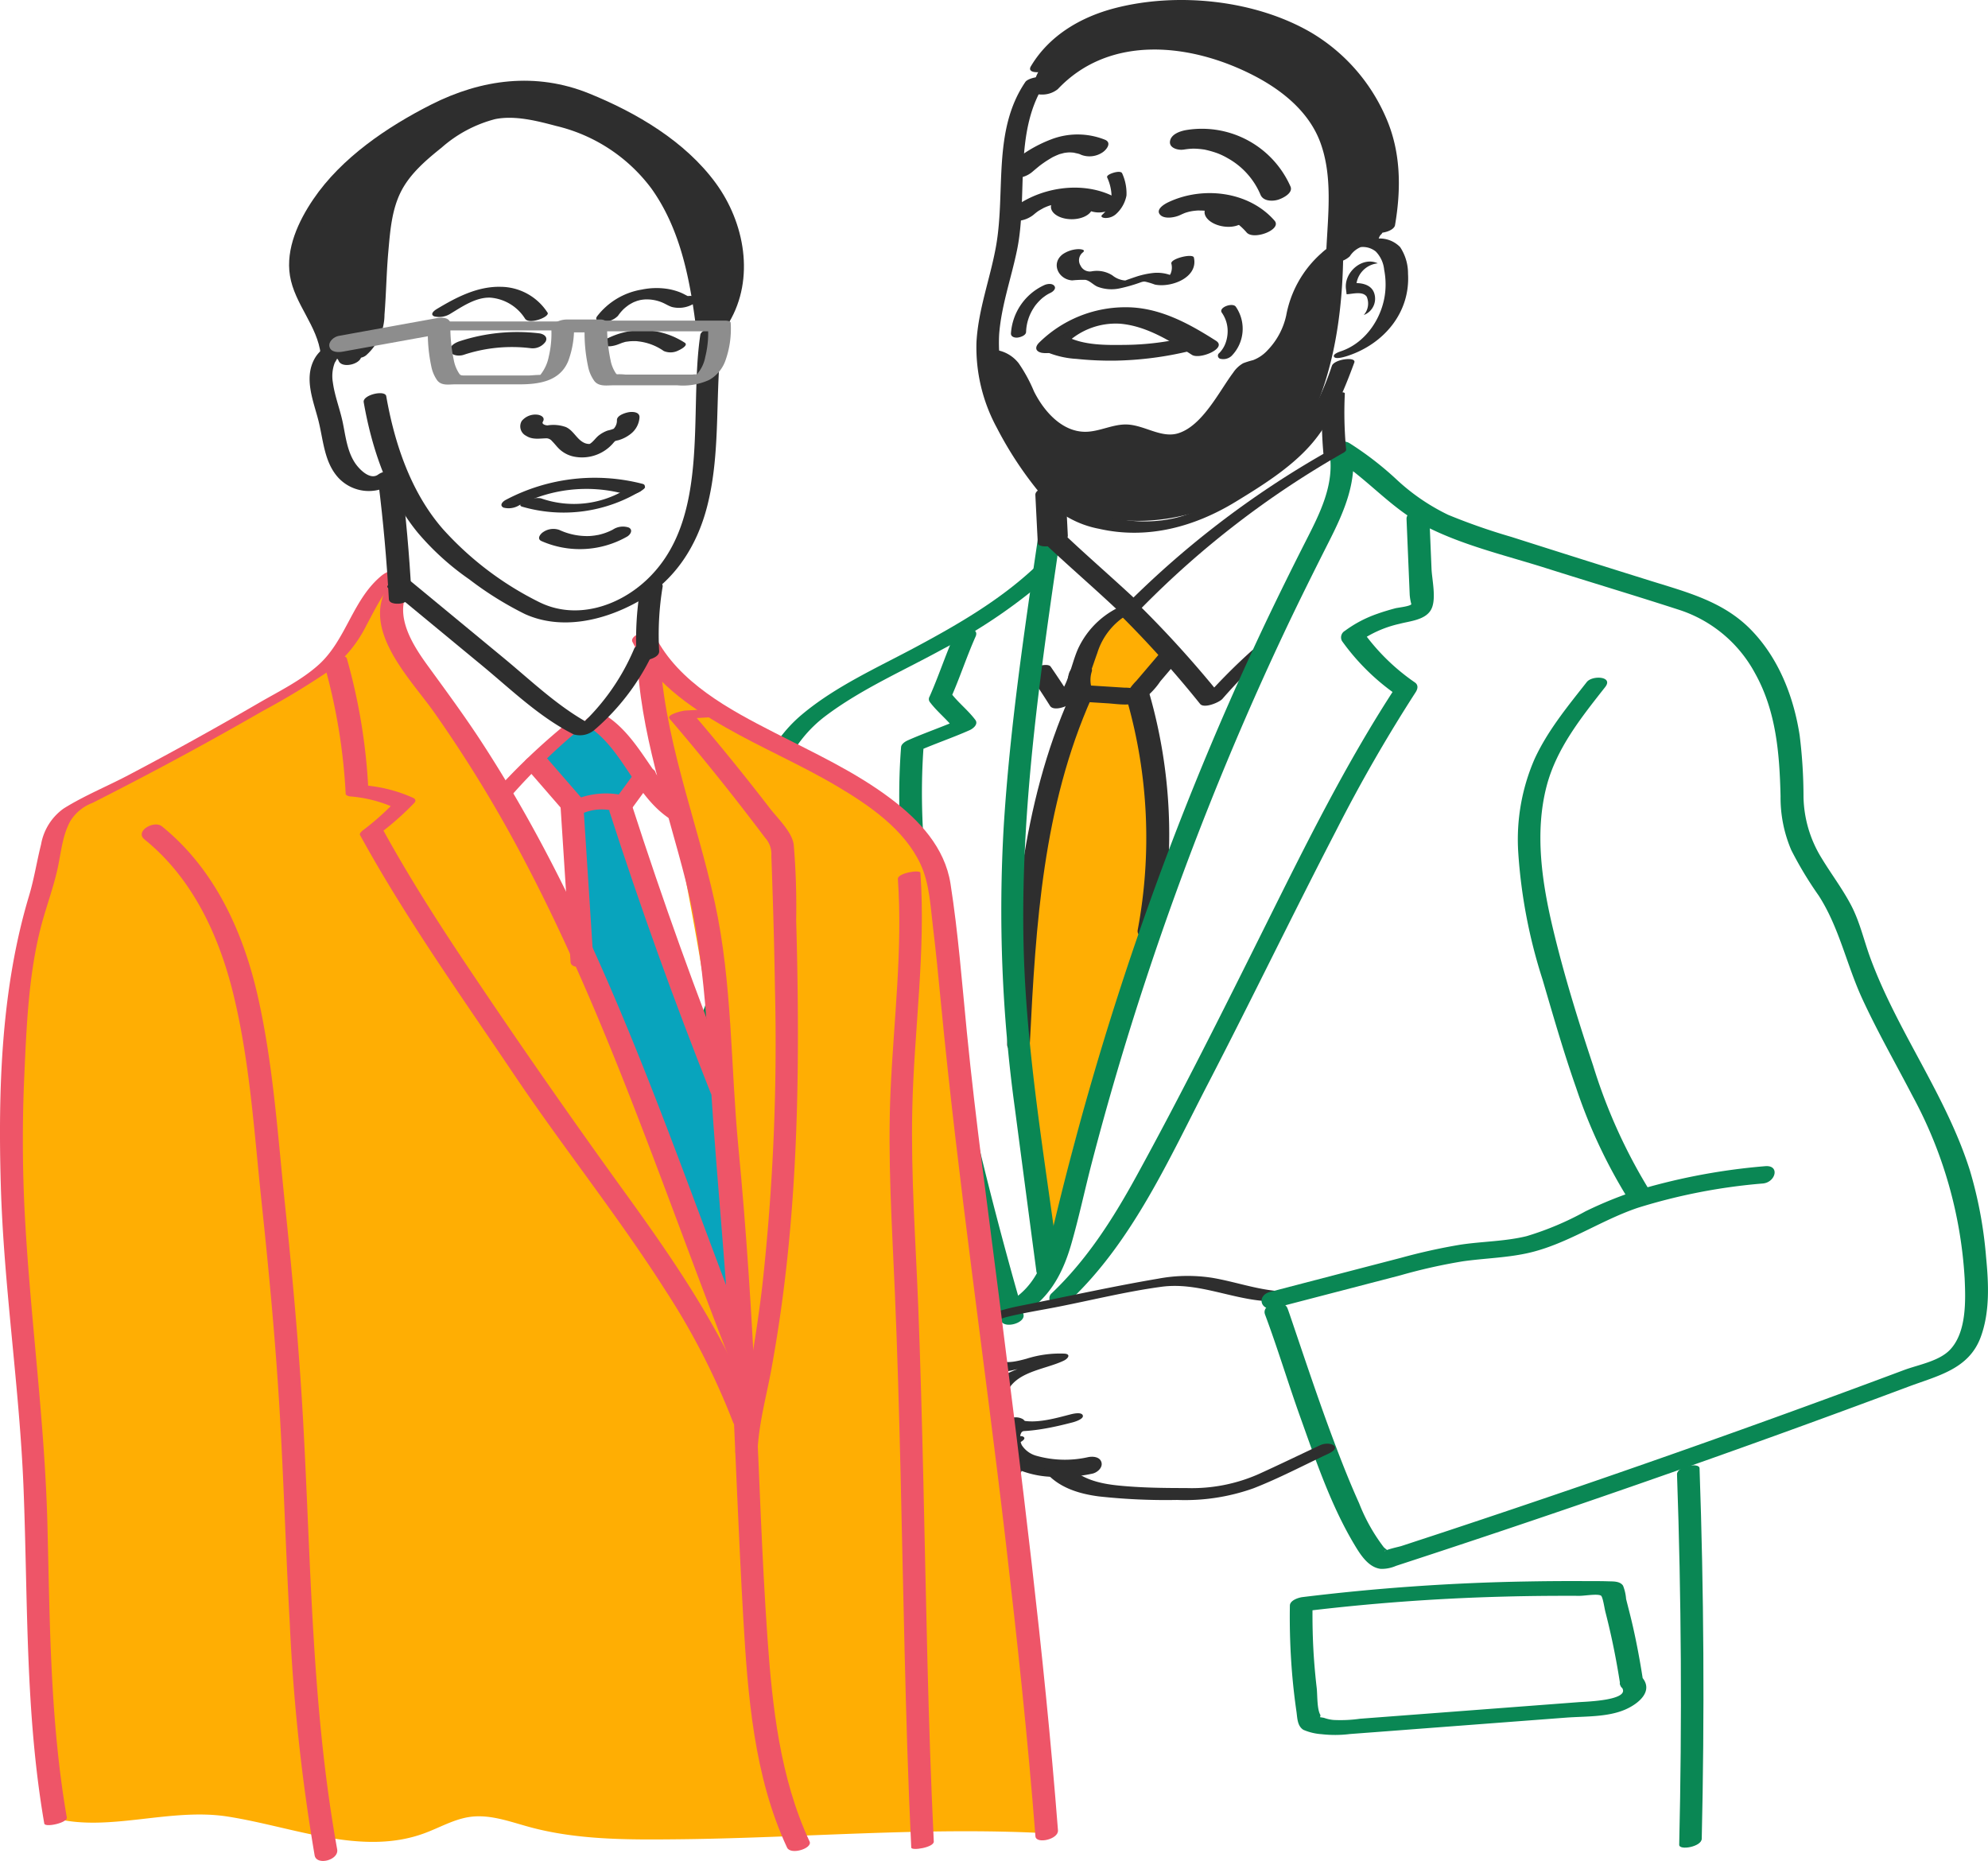 <svg xmlns="http://www.w3.org/2000/svg" xmlns:xlink="http://www.w3.org/1999/xlink" id="Group_165526" data-name="Group 165526" width="287.923" height="269.489" viewBox="0 0 287.923 269.489"><defs><clipPath id="clip-path"><rect id="Rectangle_149219" data-name="Rectangle 149219" width="287.923" height="269.489" fill="none"></rect></clipPath></defs><g id="Group_165525" data-name="Group 165525" clip-path="url(#clip-path)"><path id="Path_24984" data-name="Path 24984" d="M104.608,76.028c-1.373,5.249-2.747,10.5-3.779,15.829a127.376,127.376,0,0,0,2.878,60.072c.278-22.68,16.473-43.569,13.895-66.1-.844-7.376-3.229-16.206,2.263-21.2.43-.392-5.17-7.384-9.172-4.685-3.618,2.441-5.069,12.206-6.084,16.09" transform="translate(49.456 29.776)" fill="#ffae03"></path><path id="Path_24985" data-name="Path 24985" d="M107.819,59.49a154.925,154.925,0,0,1,11.893,13.2c.568.707,2.776-.209,3.238-.74a82.382,82.382,0,0,1,7.217-7.3c.539-.484-.487-.479-.751-.457a4.088,4.088,0,0,0-2.19.758,85.609,85.609,0,0,0-7.487,7.606l3.237-.74a157.5,157.5,0,0,0-12.073-13.4c-.565-.559-3.506.662-3.084,1.081" transform="translate(54.1 29.247)" fill="#2e2e2e"></path><path id="Path_24986" data-name="Path 24986" d="M113.4,58.33a12.506,12.506,0,0,0-7.08,6.512c-1.105,2.5-1.448,5.862-3.7,7.675l2.906-.3q-1.53-2.431-3.166-4.8c-.5-.724-3.662.308-3.058,1.184q1.53,2.21,2.96,4.486c.5.8,2.34.161,2.908-.3,2.322-1.868,2.966-4.676,3.946-7.348a9.862,9.862,0,0,1,5.484-6.125c.342-.132,1.356-.595.93-1.09-.4-.467-1.7-.072-2.127.093" transform="translate(49.807 29.122)" fill="#2e2e2e"></path><path id="Path_24987" data-name="Path 24987" d="M106.254,67.367c-7.133,16.012-8.282,33.21-9.138,50.479-.08,1.624,3.229,1.111,3.3-.282.844-17.043,1.9-34.081,8.944-49.888.734-1.651-2.547-1.561-3.1-.309" transform="translate(48.748 33.346)" fill="#2e2e2e"></path><path id="Path_24988" data-name="Path 24988" d="M108.7,68.111a72.426,72.426,0,0,1,1.538,33.177c-.309,1.663,3.031,1.278,3.313-.228a74.038,74.038,0,0,0-1.588-33.823c-.44-1.546-3.7-.67-3.264.874" transform="translate(54.543 33.344)" fill="#2e2e2e"></path><path id="Path_24989" data-name="Path 24989" d="M104.2,163.64c9.073-8.585,14.36-20.548,20.018-31.469,6.272-12.109,12.2-24.392,18.474-36.5a224.526,224.526,0,0,1,11.543-20.09c.315-.481.439-1.056-.111-1.434a30.569,30.569,0,0,1-7.561-7.433l-.41,1.473a16.2,16.2,0,0,1,5.729-2.517c1.478-.4,3.692-.535,4.56-2s.17-4.339.1-5.976q-.155-3.724-.312-7.448c-.072-1.718-3.369-1.223-3.307.243q.133,3.192.267,6.385l.134,3.192c.02.473.041.946.06,1.419a7.119,7.119,0,0,0,.237,1.341c-.221.318-1.935.484-2.343.593-.874.234-1.739.49-2.591.795a17.519,17.519,0,0,0-4.7,2.472,1.089,1.089,0,0,0-.409,1.472,32.606,32.606,0,0,0,8.035,7.884c-.038-.478-.074-.955-.111-1.433-7.279,11.084-13.144,22.966-19.046,34.817-6.069,12.188-12.164,24.4-18.719,36.338-3.372,6.14-7.151,12.061-12.27,16.9a.962.962,0,0,0,.427,1.594,2.256,2.256,0,0,0,2.309-.619" transform="translate(50.786 24.674)" fill="#0a8754"></path><path id="Path_24990" data-name="Path 24990" d="M101.887,52.179c-2.049,13.9-4.1,27.822-4.976,41.855a210.315,210.315,0,0,0,1.6,40.741q1.559,11.882,3.136,23.762c.143,1.081,3.426.344,3.265-.874-1.784-13.513-4.1-27.082-4.892-40.7-.813-13.935.225-27.9,1.889-41.741.943-7.837,2.092-15.649,3.244-23.458.186-1.265-3.1-.7-3.264.412" transform="translate(48.46 25.624)" fill="#0a8754"></path><path id="Path_24991" data-name="Path 24991" d="M104.7,159.883q-5.813-20.069-10.107-40.532c-2.9-13.872-5.424-27.695-4.332-41.927L89.3,78.4c2.5-1.114,5.107-1.978,7.61-3.094.517-.23,1.29-.862.825-1.485-1.075-1.433-2.511-2.517-3.585-3.95.012.261.023.521.036.783,1.3-2.926,2.283-5.978,3.584-8.9.7-1.573-2.571-1.353-3.077-.215-1.3,2.927-2.284,5.979-3.587,8.905a.7.7,0,0,0,.036.784c1.071,1.433,2.507,2.517,3.581,3.95.275-.494.551-.99.825-1.484-2.5,1.114-5.107,1.978-7.609,3.093-.362.162-.925.52-.961.976-1.086,14.169,1.331,27.935,4.2,41.757q4.328,20.813,10.255,41.242c.378,1.31,3.642.428,3.265-.874" transform="translate(43.524 30.431)" fill="#0a8754"></path><path id="Path_24992" data-name="Path 24992" d="M100.634,167.828c2.866-2.313,4.4-5.56,5.4-9.034,1.119-3.872,1.947-7.834,2.963-11.735q3.474-13.344,7.8-26.45A442.815,442.815,0,0,1,136.653,70.7c2.175-4.629,4.456-9.2,6.765-13.767,2.155-4.261,4.1-8.695,3.288-13.569l-2.878,1.424c4.778,2.831,8.3,7.319,13.24,9.913,5.461,2.87,11.792,4.332,17.648,6.185,6.4,2.028,12.84,3.953,19.23,6.023a19.207,19.207,0,0,1,11.084,9.165c3.1,5.512,3.581,11.678,3.729,17.858a19.293,19.293,0,0,0,1.555,7.813,53.592,53.592,0,0,0,3.965,6.58c2.972,4.6,4.031,9.988,6.31,14.935,2.215,4.808,4.85,9.4,7.288,14.091a63.041,63.041,0,0,1,7.544,26.4c.147,3.223.29,7.809-2.115,10.341-1.591,1.676-4.591,2.167-6.694,2.954q-4.833,1.809-9.677,3.59-18.524,6.808-37.195,13.21-9.429,3.233-18.89,6.37-2.28.757-4.56,1.5-1.228.406-2.456.807c-.335.11-2.355.524-2.459.8.173-.467.773.344.545-.035-.146-.239-.466-.409-.656-.631a26.149,26.149,0,0,1-3.537-6.319c-1.4-3.1-2.643-6.275-3.834-9.462-2.094-5.6-3.979-11.269-5.9-16.932-.206-.608-.409-1.22-.634-1.822-.587-1.568-3.84-.665-3.264.874,1.834,4.9,3.339,9.929,5.105,14.857,2.232,6.229,4.429,12.78,7.849,18.483.849,1.416,2.014,3.3,3.829,3.494a5.222,5.222,0,0,0,2.194-.439q2.634-.861,5.264-1.727,4.909-1.618,9.811-3.262,19.941-6.691,39.728-13.827,9.71-3.506,19.38-7.124c4.242-1.588,8.767-2.52,10.49-7.181,1.358-3.674,1.147-7.8.777-11.627a61.156,61.156,0,0,0-2.346-12.529c-3.435-10.862-10.49-20.093-14.413-30.748-.93-2.525-1.5-5.15-2.744-7.555s-2.9-4.567-4.3-6.883a17.467,17.467,0,0,1-2.636-8.874,72.2,72.2,0,0,0-.559-8.935c-.862-5.6-3.046-11.188-7.055-15.291-3.965-4.06-9.118-5.391-14.378-7.031q-10.152-3.168-20.284-6.4a90.252,90.252,0,0,1-9.183-3.205,30.05,30.05,0,0,1-7.487-5.125,46.65,46.65,0,0,0-6.822-5.264c-1.041-.617-3.127-.086-2.878,1.424.763,4.6-1.457,8.863-3.479,12.837q-2.927,5.756-5.709,11.583Q128.712,80.322,123.862,92.3a442.617,442.617,0,0,0-16.655,49.234q-1.89,6.9-3.561,13.853c-.942,3.884-1.962,8.172-5.218,10.8-1.718,1.388.862,2.728,2.206,1.642" transform="translate(49.12 21.364)" fill="#0a8754"></path><path id="Path_24993" data-name="Path 24993" d="M95.2,144.456c2.038,15.472,4.281,30.915,5.921,46.436.108,1.021,3.391.318,3.265-.874-1.642-15.521-3.884-30.964-5.922-46.436-.135-1.035-3.42-.306-3.264.874" transform="translate(47.786 71.823)" fill="#0a8754"></path><path id="Path_24994" data-name="Path 24994" d="M85.094,130.774a18.115,18.115,0,0,0-4.449,5.5c-1.1,2.5-.49,5.08.068,7.639,1.035,4.739,2.866,10.077,7.839,11.918a3.257,3.257,0,0,0,2.1-.209c.114-.042,1.476-.7.984-.885-4.736-1.754-6.541-6.726-7.558-11.26-.545-2.432-1.293-5.027-.357-7.453.856-2.221,2.631-3.926,4.323-5.53.527-.5-.472-.506-.757-.487a3.877,3.877,0,0,0-2.188.767" transform="translate(40.173 65.255)" fill="#0a8754"></path><path id="Path_24995" data-name="Path 24995" d="M86.5,129.872c-3.458,1.235-6.723,2.812-8.465,6.23-1.82,3.569-1.669,7.631-1.407,11.52.219,3.265.781,6.741,3.707,8.692,2.861,1.908,6.625,1.717,9.9,1.52.559-.035,1.765-.431,1.855-1.108.1-.746-.939-.727-1.409-.7-2.64.159-5.8.294-7.984-1.475-2.3-1.865-2.622-5.047-2.807-7.8-.221-3.3-.377-6.748.877-9.88,1.3-3.244,3.9-4.539,7.022-5.655.467-.167,1.3-.746.87-1.31s-1.649-.213-2.16-.032" transform="translate(38.385 65.051)" fill="#0a8754"></path><path id="Path_24996" data-name="Path 24996" d="M116.534,63.047q-1.232,1.449-2.466,2.9l-1.152,1.35a9.023,9.023,0,0,0-.931,1.095q-.433.3.267-.044a.27.27,0,0,1-.165.006,5.543,5.543,0,0,0-.9-.056l-1.816-.116-3.89-.246,1.063.739a4.044,4.044,0,0,1-.092-2.719c.236-.792-.969-1.095-1.5-1.056a1.936,1.936,0,0,0-1.8,1.311,5.228,5.228,0,0,0,.132,3.337,1.185,1.185,0,0,0,1.065.739l4.408.278c1.527.1,3.273.449,4.7-.264a10.7,10.7,0,0,0,2.927-2.929l2.878-3.378a.937.937,0,0,0-.419-1.564,2.261,2.261,0,0,0-2.309.619" transform="translate(51.672 31.285)" fill="#2e2e2e"></path><path id="Path_24997" data-name="Path 24997" d="M99.838,48.267q.176,3.5.353,7c.015.3.626.4.795.418a4.352,4.352,0,0,0,1.6-.17,4.242,4.242,0,0,0,1.473-.655c.252-.2.5-.407.479-.758q-.176-3.5-.351-7c-.015-.3-.628-.4-.795-.418a4.348,4.348,0,0,0-1.6.168,4.252,4.252,0,0,0-1.475.656c-.251.2-.5.407-.479.758" transform="translate(50.114 23.423)" fill="#2e2e2e"></path><path id="Path_24998" data-name="Path 24998" d="M119.362,54.952c-5.071,4.745-11.093,8.235-17.181,11.5-5.595,3-11.648,5.692-16.543,9.8-5.288,4.438-7.092,10.629-9.381,16.89-1.146,3.135-2.915,6.681-3.07,10.044-.15,3.3,1.5,6.515.668,9.8a41.545,41.545,0,0,1-2.014,4.88c-.614,1.552-1.154,3.133-1.627,4.733A106.353,106.353,0,0,0,67.833,133c-1.334,7.052-2.574,14.078-5.482,20.687-1.391,3.162-2.154,5.978-1.086,9.378a72.26,72.26,0,0,0,4.233,9.749,141.35,141.35,0,0,0,10.386,17.894c2.184,3.2,4.489,6.326,6.953,9.314,2.113,2.562,4.537,5.086,7.634,6.427a9.1,9.1,0,0,0,4.341.921c1.643-.2,2.36-1.823,3.16-3.082,2.127-3.348,3.892-6.911,5.673-10.449.778-1.543-2.51-1.38-3.085-.239a97.505,97.505,0,0,1-7.112,12.585l2.139-.952c-5.743-.4-9.629-6.281-12.785-10.454A139.629,139.629,0,0,1,72.689,179.4c-3.073-5.419-6.277-11.242-8.16-17.208-1.078-3.418-.042-6.038,1.313-9.183a57.2,57.2,0,0,0,2.863-8.56c1.512-5.933,2.309-12.016,3.7-17.975a57.548,57.548,0,0,1,2.908-9.318c1.078-2.558,2.233-4.742,2.041-7.6-.2-3.052-1.338-5.826-.479-8.889.88-3.141,2.074-6.2,3.192-9.257,2.106-5.763,3.914-11.122,9-14.955,5.2-3.916,11.332-6.577,17.011-9.7a77.792,77.792,0,0,0,15.966-11.023c.563-.527.254-1.155-.372-1.394a2.459,2.459,0,0,0-2.309.619" transform="translate(30.5 27.225)" fill="#0a8754"></path><path id="Path_24999" data-name="Path 24999" d="M74.291,81.507a183.483,183.483,0,0,0,19.775,71.564c.428.837,3.555-.3,3.264-.876A183.469,183.469,0,0,1,77.555,80.633c-.042-.64-3.325-.068-3.264.874" transform="translate(37.291 40.338)" fill="#0a8754"></path><path id="Path_25000" data-name="Path 25000" d="M165.748,140.109a78.576,78.576,0,0,1-8.5-18.627c-2.167-6.509-4.227-13.151-5.816-19.827-1.582-6.642-2.666-13.875-.915-20.6,1.434-5.5,5.045-9.979,8.488-14.363,1.232-1.568-1.882-1.724-2.667-.724-2.782,3.542-5.713,7.091-7.594,11.217a29.188,29.188,0,0,0-2.334,13.434,76.1,76.1,0,0,0,3.521,18.429c1.547,5.269,3.059,10.556,4.884,15.738a75.935,75.935,0,0,0,7.918,16.67c.689,1.045,3.842-.09,3.013-1.349" transform="translate(73.477 32.798)" fill="#0a8754"></path><path id="Path_25001" data-name="Path 25001" d="M86.225,131.98c2.975-3.51,7.924-2.806,12-2.33a3.338,3.338,0,0,0,2.309-.619c.5-.394.418-.871-.255-.949-5.805-.677-12.878-.949-17.052,3.974-.488.577.422.771.832.763a3.092,3.092,0,0,0,2.169-.84" transform="translate(41.705 64.106)" fill="#2e2e2e"></path><path id="Path_25002" data-name="Path 25002" d="M85.345,139.619l4.318.155c1.442.053,2.911.191,4.354.132,3.078-.122,5.4-2.269,7.789-3.97.541-.386.356-.874-.258-.966a3.382,3.382,0,0,0-2.309.619c-1.023.728-2.044,1.46-3.069,2.185a3.206,3.206,0,0,1-.784.52,5.3,5.3,0,0,1-1.37-.03L86.678,138a2.868,2.868,0,0,0-2.167.843c-.443.622.386.76.835.777" transform="translate(42.357 67.737)" fill="#2e2e2e"></path><path id="Path_25003" data-name="Path 25003" d="M87.737,133.185l9.507-.436a2.67,2.67,0,0,0,2.152-.9c.4-.625-.338-1.011-.891-.985L89,131.3a2.667,2.667,0,0,0-2.154.9c-.4.626.339,1.011.892.985" transform="translate(43.536 65.689)" fill="#2e2e2e"></path><path id="Path_25004" data-name="Path 25004" d="M87.521,145.6l5.108-.662a27.194,27.194,0,0,0,5.158-.916,10.582,10.582,0,0,0,3.633-2.158,15.585,15.585,0,0,1,3.016-2.466c.357-.18,1.036-.616.391-.883a3.477,3.477,0,0,0-2.283.409,13.789,13.789,0,0,0-3.133,2.29,8.246,8.246,0,0,1-2.5,1.932,20.264,20.264,0,0,1-3.986.577l-4.808.623c-.46.06-1.777.351-1.907.909-.138.584,1.068.378,1.314.347" transform="translate(43.267 69.485)" fill="#2e2e2e"></path><path id="Path_25005" data-name="Path 25005" d="M87.576,150.984a19.64,19.64,0,0,0,5.844.634,10.644,10.644,0,0,0,5.873-2.272,20.4,20.4,0,0,0,3.5-3.962c1.089-1.5,2.211-3.255,1.744-5.186-.227-.939-3.5-.1-3.265.874.375,1.552-.461,2.965-1.335,4.189a22.8,22.8,0,0,1-2.726,3.336,4.562,4.562,0,0,1-2.944,1.454,17.552,17.552,0,0,1-4.634-.635,3.145,3.145,0,0,0-2.309.619c-.547.431-.369.813.255.951" transform="translate(43.668 70.167)" fill="#2e2e2e"></path><path id="Path_25006" data-name="Path 25006" d="M161.711,142.583q.942,26.814.317,53.651c-.02.846,3.237.3,3.264-.876q.624-26.823-.317-53.65c-.032-.894-3.3-.288-3.264.874" transform="translate(81.172 70.917)" fill="#0a8754"></path><path id="Path_25007" data-name="Path 25007" d="M87.41,150.137,83.864,189.52c-.041.452,3.175.116,3.264-.874q1.773-19.693,3.546-39.383c.041-.452-3.175-.117-3.264.874" transform="translate(42.096 74.825)" fill="#0a8754"></path><path id="Path_25008" data-name="Path 25008" d="M175.495,166.6c-.391-2.519-.853-5.026-1.416-7.513-.306-1.356-.662-2.7-1-4.049a6.625,6.625,0,0,0-.442-1.93c-.452-.674-1.434-.608-2.134-.631-1.227-.041-2.46-.029-3.689-.033q-4.06-.018-8.121.057a310.364,310.364,0,0,0-32.486,2.262c-.574.071-1.811.461-1.823,1.226a99.047,99.047,0,0,0,.333,9.97q.23,2.688.616,5.356c.137.948.11,2.1,1.006,2.667a7.939,7.939,0,0,0,2.621.631,17.305,17.305,0,0,0,4.115-.021q5.211-.39,10.424-.79l20.847-1.582c2.779-.21,6.042-.047,8.647-1.19,1.885-.828,4.132-2.664,2.372-4.677-.87-.993-3.989.246-3.008,1.367,1.756,2.007-5.17,2.182-6.163,2.257l-7.818.593-16.006,1.214-7.818.593a20.069,20.069,0,0,1-3.818.179,5.45,5.45,0,0,1-1.412-.309q-.277-.052-.559-.09l.051-.3c-.527-.874-.425-2.9-.542-3.916q-.23-1.962-.377-3.934c-.206-2.777-.267-5.559-.224-8.343l-1.823,1.226q14.538-1.793,29.2-2.188,3.819-.106,7.637-.122,1.838-.007,3.678,0c.706,0,2.561-.327,3.07-.033.278.161.5,1.793.649,2.367q.433,1.683.81,3.379c.529,2.376.969,4.769,1.341,7.173.2,1.326,3.482.533,3.264-.874" transform="translate(62.43 76.517)" fill="#0a8754"></path><path id="Path_25009" data-name="Path 25009" d="M100.46,59.307c3.747,3.558,7.681,6.915,11.428,10.473.56.532,2.553-.216,3.014-.683a133.048,133.048,0,0,1,29.272-22.513c.146-.083.406-.266.386-.473A56.654,56.654,0,0,1,144.372,38c.021-.448-3.22-.069-3.265.874a57.09,57.09,0,0,0,.189,8.109c.129-.158.258-.315.386-.473a135.225,135.225,0,0,0-29.73,22.848l3.014-.683c-3.747-3.558-7.681-6.914-11.428-10.472-.607-.577-3.554.65-3.078,1.1" transform="translate(50.401 18.981)" fill="#2e2e2e"></path><path id="Path_25010" data-name="Path 25010" d="M101.238,8.162C96.459,15.219,98.415,24.005,97,31.941c-.832,4.656-2.573,9.141-2.83,13.895a24.393,24.393,0,0,0,2.947,12.385A53.341,53.341,0,0,0,104.038,68.5a14.374,14.374,0,0,0,7.9,4.356c6.968,1.58,13.78-.266,19.758-3.911,3.746-2.283,7.846-4.838,10.784-8.135,3.052-3.424,4.845-7.78,6.412-12.031.33-.9-2.884-.512-3.247.473a41.124,41.124,0,0,1-4.737,9.8c-2.22,3.118-5.383,5.257-8.5,7.393-2.917,2-6.089,4.081-9.584,4.871a19.652,19.652,0,0,1-9.165-.15,13.369,13.369,0,0,1-7.477-5.018,52.057,52.057,0,0,1-6.362-9.946,23.237,23.237,0,0,1-2.364-11.531c.321-4.159,1.756-8.123,2.589-12.187,1.636-7.965-.6-17.3,4.2-24.381.749-1.107-2.474-.733-3.007.054" transform="translate(47.253 3.723)" fill="#2e2e2e"></path><path id="Path_25011" data-name="Path 25011" d="M131.25,25.57a3.4,3.4,0,0,1,1.582-1.328,2.976,2.976,0,0,1,2.17.634,4.385,4.385,0,0,1,1.22,2.643,11.094,11.094,0,0,1,.167,3.081c-.32,3.731-2.767,7.48-6.4,8.716-.263.089-1.329.445-.994.852.312.378,1.777-.12,2.091-.227,5.123-1.741,8.926-6.233,8.591-11.829a6.9,6.9,0,0,0-1.143-3.871A4.116,4.116,0,0,0,135.4,23a9.035,9.035,0,0,0-7.364,3.18c-.329.44,1.193.26,1.287.242a3.23,3.23,0,0,0,1.924-.849" transform="translate(64.247 11.541)" fill="#2e2e2e"></path><path id="Path_25012" data-name="Path 25012" d="M102.478,9.656c4.414-7.417,13.8-8.349,21.624-7.466,9.848,1.113,18.647,5.679,23.121,14.871,2.463,5.062,2.636,10.493,1.7,15.958-.212,1.233,3.073.683,3.261-.416.906-5.3.865-10.689-1.358-15.677a26.55,26.55,0,0,0-10.7-12.158c-8.142-4.784-19.468-5.951-28.56-3.576C106.645,2.477,102.092,5.15,99.443,9.6c-.769,1.292,2.493.966,3.035.054" transform="translate(49.858 0)" fill="#2e2e2e"></path><path id="Path_25013" data-name="Path 25013" d="M103.033,10.955c7.546-8,19.339-6.637,28.36-1.989,4.1,2.112,8.008,5.234,9.658,9.68,1.828,4.928,1.12,10.457.88,15.583-.023.469,3.219.081,3.264-.874.278-5.93,1.223-12.737-2.083-18.046-2.759-4.429-7.508-7.245-12.276-9.055-10.206-3.877-22.842-3.441-30.757,4.95-.5.53.446.539.769.529a3.6,3.6,0,0,0,2.185-.778" transform="translate(50.164 1.959)" fill="#2e2e2e"></path><path id="Path_25014" data-name="Path 25014" d="M102.723,24.792c-1.7,1.344-.548,3.638,1.422,3.755a14.508,14.508,0,0,1,1.921-.077c.629.126,1.134.727,1.721.982a5.622,5.622,0,0,0,3.225.252,22.559,22.559,0,0,0,3.133-.907c.077-.026.344-.078.228-.071-.138.009.263-.011.288-.009a10.325,10.325,0,0,1,1.437.431c2.31.5,6.338-.982,5.664-3.911-.149-.644-3.429.161-3.264.876a2.22,2.22,0,0,1-.113,1.47c-.041.087-.378.643-.425.595-.089-.092,1.434-.032.476-.374a5.662,5.662,0,0,0-2.475-.341,12.107,12.107,0,0,0-2.744.61c-.363.119-.722.251-1.083.372-.233.08-.191.108-.387.111a3.356,3.356,0,0,1-1.784-.734,4.167,4.167,0,0,0-2.98-.592,1.487,1.487,0,0,1-1.642-.837,1.447,1.447,0,0,1,.324-1.888c.584-.463-.52-.5-.755-.479a4.278,4.278,0,0,0-2.188.764" transform="translate(51.149 12.058)" fill="#2e2e2e"></path><path id="Path_25015" data-name="Path 25015" d="M114.811,21.807c.239-.114.479-.222.725-.318.122-.047.523-.149.012-.011.114-.032.224-.069.336-.1s.227-.062.341-.089c.021-.006.56-.1.219-.053-.309.045.081-.008.138-.015q.219-.032.437-.054c.116-.012.233-.02.35-.03-.294.026-.14,0,.065,0q.4,0,.793.018c.117.008.234.018.351.027-.269-.021,0,0,.125.018.261.039.523.087.781.144.228.051.457.11.683.174a3.426,3.426,0,0,1,.517.176,10.9,10.9,0,0,1,1.43.676,9,9,0,0,1,2.351,1.95c1.009,1.155,5.176-.416,4.037-1.718-3.741-4.281-10.44-5.03-15.427-2.642-.553.266-1.819,1.027-1.15,1.781.619.7,2.179.4,2.885.063" transform="translate(56.087 9.347)" fill="#2e2e2e"></path><path id="Path_25016" data-name="Path 25016" d="M112.861,19.52c-4.755-2.591-11.329-1.493-15.37,1.965-.222.191-.541.53-.451.868s.538.484.825.526a4.152,4.152,0,0,0,3.078-.825c.177-.15.356-.3.542-.439.092-.069.186-.138.281-.2-.161.11-.081.056.038-.015.224-.134.455-.255.68-.385.267-.155-.309.128-.024.011.107-.044.212-.095.318-.138s.215-.087.324-.129c.056-.021.425-.141.125-.048s.075-.018.132-.035c.111-.032.224-.062.336-.09.056-.015.436-.114.131-.038s.074-.012.134-.023c.258-.044.517-.077.778-.1.222-.024.158,0-.026,0,.117,0,.233-.009.348-.012.233,0,.466,0,.7.011.138,0,.233.02.041,0,.116.012.23.024.345.039.23.029.46.066.686.11a6.057,6.057,0,0,1,1.2.336,10.434,10.434,0,0,1,1.343.617,3.625,3.625,0,0,0,3.073-.445c.6-.369,1.3-1.075.419-1.558" transform="translate(48.703 9.081)" fill="#2e2e2e"></path><path id="Path_25017" data-name="Path 25017" d="M114.78,15.433c.3-.048.607-.089.913-.114.183-.015.366-.023.55-.032-.3.014-.1,0,.087.006q.457.011.915.06c.152.017.3.038.455.057.575.071-.339-.089.227.041a13.844,13.844,0,0,1,1.765.508,10.441,10.441,0,0,1,1.5.722,10.9,10.9,0,0,1,4.737,5.282c.383.94,1.685.982,2.528.731.638-.191,2.214-.94,1.825-1.9a14.023,14.023,0,0,0-15.029-8.208c-.886.143-2.272.572-2.43,1.636-.15,1.008,1.214,1.328,1.953,1.209" transform="translate(56.629 6.234)" fill="#2e2e2e"></path><path id="Path_25018" data-name="Path 25018" d="M111.411,13.739a10.671,10.671,0,0,0-7.836-.057,19.329,19.329,0,0,0-6.223,3.86,1.1,1.1,0,0,0-.416,1,1.105,1.105,0,0,0,.859.655,3.71,3.71,0,0,0,3.078-.825c.323-.279.653-.55.982-.822.179-.138.192-.15.044-.036.1-.074.194-.147.293-.219.147-.108.3-.213.448-.317.353-.24.716-.457,1.081-.676.215-.119.213-.119-.007,0,.108-.056.218-.108.327-.161.192-.09.386-.176.584-.254.084-.035.168-.068.254-.1-.279.095-.3.1-.047.021.206-.056.416-.105.622-.165q.248-.054-.14.023c.12-.021.242-.039.363-.056s.242-.029.363-.039q.322-.02.09-.009c-.153.006-.125.008.09,0,.12,0,.242.006.363.014s.242.017.362.03c-.161-.02-.174-.02-.042,0,.2.057.413.092.617.144s.23.072.111.029c.113.044.225.092.335.143a3.392,3.392,0,0,0,3.09-.38c.553-.378,1.343-1.364.353-1.805" transform="translate(48.648 6.508)" fill="#2e2e2e"></path><path id="Path_25019" data-name="Path 25019" d="M125.959,34.48c-3.967-2.532-8.222-4.862-13.061-4.857a17.8,17.8,0,0,0-12.582,5.149c-.61.628-.532,1.245.388,1.446a3.86,3.86,0,0,0,3.078-.825,10.3,10.3,0,0,1,8.3-3.384c3.8.321,7.26,2.511,10.392,4.51,1.129.721,5.164-.966,3.482-2.04" transform="translate(50.157 14.87)" fill="#2e2e2e"></path><path id="Path_25020" data-name="Path 25020" d="M100.586,34.46a13.149,13.149,0,0,0,5.045,1.314,47.885,47.885,0,0,0,5.472.255,49.6,49.6,0,0,0,11.211-1.464c.6-.146,2.11-.71,1.913-1.564s-1.941-.52-2.439-.4a39.709,39.709,0,0,1-8.941,1.143c-2.834.036-6.217.111-8.767-1.284-.856-.469-2.3,0-3.073.445-.613.357-1.292,1.074-.421,1.552" transform="translate(50.282 16.198)" fill="#2e2e2e"></path><path id="Path_25021" data-name="Path 25021" d="M95.916,38.778A5.118,5.118,0,0,1,99.9,40.763a22.232,22.232,0,0,1,2.209,4.061c1.488,2.984,4.123,5.874,7.457,5.858,2.046-.011,3.98-1.134,6.026-1.056,2.529.1,4.961,2.014,7.384,1.278,3.533-1.074,5.964-6.095,7.984-8.785a4.269,4.269,0,0,1,1.46-1.37,12.226,12.226,0,0,1,1.43-.445,5.493,5.493,0,0,0,2.122-1.463,10.449,10.449,0,0,0,2.669-5,15.876,15.876,0,0,1,5.122-9.045c1.2-1.117,1.511-.99,3.136-1.194.059,9.994-1.532,21.675-7.481,29.707-7.753,10.469-29.21,15.225-37.4,3.1C99.1,52.07,94.01,44.129,95.044,38.839a5.537,5.537,0,0,1,.873-.062" transform="translate(47.64 11.847)" fill="#2e2e2e"></path><path id="Path_25022" data-name="Path 25022" d="M102.295,27.551a8.287,8.287,0,0,0-4.811,6.984c-.02.509.557.656.976.605.387-.048,1.2-.3,1.215-.819a6.765,6.765,0,0,1,1.1-3.473,4.525,4.525,0,0,1,.47-.638,7.464,7.464,0,0,1,.643-.665c.006-.006.23-.2.087-.08.047-.041.095-.078.144-.117.132-.1.27-.2.41-.3.065-.044.129-.086.2-.126.021-.014.237-.146.117-.074s.1-.053.123-.065c.083-.042.167-.083.248-.123.342-.161.871-.6.545-1.012s-1.072-.285-1.461-.1" transform="translate(48.933 13.745)" fill="#2e2e2e"></path><path id="Path_25023" data-name="Path 25023" d="M118.012,30.528a4.612,4.612,0,0,1,.823,3.02,4.96,4.96,0,0,1-.371,1.583,4.138,4.138,0,0,1-.829,1.236.464.464,0,0,0,.225.841,1.772,1.772,0,0,0,1.54-.413,5.612,5.612,0,0,0,.626-7.146c-.466-.643-2.568.113-2.014.879" transform="translate(58.952 14.761)" fill="#2e2e2e"></path><path id="Path_25024" data-name="Path 25024" d="M122.117,21.715c-.149.979-1.6,1.57-3.246,1.32s-2.855-1.244-2.708-2.223,1.6-1.57,3.246-1.32,2.857,1.244,2.708,2.223" transform="translate(58.303 9.756)" fill="#2e2e2e"></path><path id="Path_25025" data-name="Path 25025" d="M107.36,20.543c0,.99-1.347,1.792-3.01,1.792s-3.011-.8-3.011-1.792,1.349-1.792,3.011-1.792,3.01.8,3.01,1.792" transform="translate(50.868 9.412)" fill="#2e2e2e"></path><path id="Path_25026" data-name="Path 25026" d="M107.04,17.384a6.856,6.856,0,0,1,.635,2.968,4.181,4.181,0,0,1-1.365,2.439c-.339.366.293.473.541.46A2.239,2.239,0,0,0,108.3,22.7,4.843,4.843,0,0,0,109.833,20a6.959,6.959,0,0,0-.617-3.2c-.143-.374-.928-.2-1.2-.12-.2.056-1.116.341-.978.7" transform="translate(53.314 8.318)" fill="#2e2e2e"></path><path id="Path_25027" data-name="Path 25027" d="M134.4,25.475a3.472,3.472,0,0,0-3.12,3.561l-.837-.644c1.236-.179,3.066-.015,3.48,1.521a2.52,2.52,0,0,1-1.546,3.044A2.509,2.509,0,0,0,132.8,30.3c-.581-.823-2-.4-2.908-.344l-.089-.731c-.344-2.459,2.382-4.794,4.6-3.753" transform="translate(65.139 12.66)" fill="#2e2e2e"></path><path id="Path_25028" data-name="Path 25028" d="M150.324,32.472c1.517-8.531.185-14.79-5.159-21.61-3.72-4.748-9.389-7.7-15.27-9.036-9.347-2.119-23.647-2.161-29.167,7.463-.958,1.672-1.559,2.743.107,3.711.329-.3.784.146.8-.3,4.88-5.336,12.49-7.372,19.5-6.377,7.37,1.044,16.757,4.7,20.676,11.472,2.9,5.015,2.073,12.046,1.826,17.618-.015.359-.308.311-.291.67a8.341,8.341,0,0,1,6.08-1.367c.491-1.762.58-.442.9-2.242" transform="translate(50.09 0.34)" fill="#2e2e2e"></path><path id="Path_25029" data-name="Path 25029" d="M138.649,125.231c-3.3-.254-6.413-1.38-9.661-1.933a23.138,23.138,0,0,0-7.86.122c-6.567,1.111-13.093,2.568-19.628,3.86-3.321.655-10.351,2.215-8.282,7.212,2.13,5.141,8.657.928,12.277,1.227l.087-1c-3.277,1.592-9.853,2.321-9.941,7.25-.1,5.707,10.269,2.989,13.1,2.26.308-.078,1.664-.491,1.476-1.014-.192-.538-1.455-.225-1.786-.141-2.136.55-4.976,1.38-7.173.837a2.782,2.782,0,0,1-2.1-3.83c1.227-3.255,5.6-3.474,8.337-4.806.572-.278,1.048-.918.087-1a15.933,15.933,0,0,0-5.523.739c-1.986.539-4.365,1.108-5.49-1.187-1.152-2.349.366-4.3,2.673-4.869,2.442-.6,4.958-.987,7.426-1.475,4.947-.976,9.917-2.211,14.916-2.887,5.147-.7,9.9,1.672,14.972,2.062a3.434,3.434,0,0,0,2.309-.619c.415-.392.512-.761-.219-.817" transform="translate(46.604 61.749)" fill="#2e2e2e"></path><path id="Path_25030" data-name="Path 25030" d="M97.577,137.116A3.8,3.8,0,0,0,96.3,141.1a5.09,5.09,0,0,0,3.071,3.193,13.87,13.87,0,0,0,4.772.979,21.705,21.705,0,0,0,5.8-.463c.686-.149,1.521-.85,1.313-1.63-.224-.831-1.274-.9-1.953-.754a15.239,15.239,0,0,1-7.441-.192,3.686,3.686,0,0,1-2.134-1.53,2.315,2.315,0,0,1-.237-1.28.976.976,0,0,1,.12-.469c.036-.075.123-.282.051-.1l.086-.108c-.122.108-.114.105.023-.012a1.107,1.107,0,0,0,.149-1.787,2.052,2.052,0,0,0-2.348.171" transform="translate(48.271 68.592)" fill="#2e2e2e"></path><path id="Path_25031" data-name="Path 25031" d="M100.823,143.245c1.953,2.315,4.872,3.205,7.786,3.585a88.959,88.959,0,0,0,11.334.511,29.563,29.563,0,0,0,11.05-1.688c3.713-1.448,7.292-3.342,10.9-5.035,2.058-.967.159-1.856-1.25-1.2-2.983,1.4-5.951,2.839-8.952,4.2a23.952,23.952,0,0,1-10.442,2c-3.256,0-6.55-.038-9.793-.363-2.866-.288-5.658-.963-7.589-3.252-.67-.792-3.8.345-3.043,1.238" transform="translate(50.551 69.87)" fill="#2e2e2e"></path><path id="Path_25032" data-name="Path 25032" d="M123.522,132.991l18.25-4.748a79.955,79.955,0,0,1,9.093-2.035c3.038-.422,6.114-.494,9.124-1.132,5.753-1.22,10.682-4.781,16.226-6.63a83.785,83.785,0,0,1,18.064-3.5c1.859-.191,2.478-2.726.26-2.5a90.751,90.751,0,0,0-17.977,3.334,58.079,58.079,0,0,0-8,3.2,43.44,43.44,0,0,1-8.519,3.593c-3.142.771-6.416.755-9.605,1.238a84.774,84.774,0,0,0-8.591,1.9q-9.478,2.46-18.953,4.931c-2.029.527-1.4,2.878.629,2.349" transform="translate(61.063 56.436)" fill="#0a8754"></path><path id="Path_25033" data-name="Path 25033" d="M7.55,235l-.1-.026c-3.74-20.662-1.784-41.822-3.94-62.638-1.015-9.809-2.032-19.629-2.315-29.488a199.166,199.166,0,0,1,1.745-32.629c.584-4.278,2-7.707,3.058-11.75.823-3.142.892-8.225,4.281-9.923Q26.67,80.332,42.442,70.954a23.866,23.866,0,0,0,5.524-4.072C49.409,65.319,53.64,54.4,56.1,56.848a5.446,5.446,0,0,1,1.1,3.133c.689,4.3,2.881,8.19,5.056,11.962C78.6,100.289,96.458,128.565,103.7,160.474c2.465-22.791-1.9-45.7-6.247-68.211q-2.512-13.017-5.026-26.033c.937,3.81,7.307,6.439,10.383,8.1,5.768,3.123,11.652,6.111,17.378,9.317,6.086,3.408,14.123,8.731,15.234,16.047,1.478,9.725,2.059,19.659,3.241,29.431,3.968,32.806,9.818,75.014,12.375,108-17.495-.949-35.655.686-53.235.865-7.275.074-14.661.135-21.682-1.775-2.81-.764-5.659-1.852-8.548-1.47-2.367.314-4.483,1.585-6.729,2.4-9.066,3.306-18.911-.955-28.447-2.445-8.273-1.293-17.107,2.229-24.848.293" transform="translate(0.558 28.357)" fill="#ffae03"></path><path id="Path_25034" data-name="Path 25034" d="M57.688,82.593c-2.48,11.217,1.663,22.722,5.739,33.462q8.791,23.158,17.58,46.316-.937-13.439-1.876-26.879a100.543,100.543,0,0,0-1.624-13.92,100.667,100.667,0,0,0-4.4-13.92Q68.174,94.328,63.242,81q1.753-1.861,3.506-3.725c-1.855-4.688-5.584-9.767-11.181-6.591-1.559.885-3.8,3.557-3.707,5.075.116,1.91,6.105,5.575,5.828,6.829" transform="translate(26.03 34.986)" fill="#08a4bd"></path><path id="Path_25035" data-name="Path 25035" d="M50.447,80.06a90.438,90.438,0,0,1,9.724-9.437c.143-.119.424-.335.36-.569s-.416-.293-.6-.314a3.434,3.434,0,0,0-2.309.619A94.043,94.043,0,0,0,47.46,80.184c-.494.556.428.719.814.7a3.3,3.3,0,0,0,2.173-.823" transform="translate(23.751 34.998)" fill="#ee5568"></path><path id="Path_25036" data-name="Path 25036" d="M56.7,70.512c5.167,3.252,6.787,9.932,11.811,13.375a2.325,2.325,0,0,0,2.155.009c.266-.111,1.493-.85.882-1.269C66.37,79.082,64.661,72.339,59.3,68.967c-.867-.545-3.889.739-2.607,1.546" transform="translate(28.303 34.553)" fill="#ee5568"></path><path id="Path_25037" data-name="Path 25037" d="M50.765,74.592l5.721,6.591a1.951,1.951,0,0,0,2.209.212,7,7,0,0,1,5.233-.368,2.269,2.269,0,0,0,2.309-.617q1.539-2.1,3.076-4.205c1.214-1.657-1.864-2.061-2.714-.9l-3.078,4.2,2.309-.619a11.7,11.7,0,0,0-8.557.667l2.208.212q-2.861-3.3-5.721-6.591c-.934-1.077-4.043.206-2.995,1.413" transform="translate(25.375 36.53)" fill="#ee5568"></path><path id="Path_25038" data-name="Path 25038" d="M58.78,78.682Q65.428,99.3,73.433,119.437c.394.99,3.609-.006,3.265-.874q-8-20.13-14.655-40.756c-.315-.981-3.564-.059-3.264.874" transform="translate(29.495 38.845)" fill="#ee5568"></path><path id="Path_25039" data-name="Path 25039" d="M54.059,78.381l1.442,22.37c.086,1.352,3.358.607,3.264-.876L57.322,77.507c-.087-1.352-3.36-.607-3.264.874" transform="translate(27.134 38.55)" fill="#ee5568"></path><path id="Path_25040" data-name="Path 25040" d="M61.429,63.447C61.794,74.83,65.735,85.568,68.5,96.5c2.915,11.546,3.124,23.285,3.986,35.095.879,12.047,2.044,24.042,2.645,36.113.589,11.82,1,23.651,1.685,35.467.649,11.176,1.541,22.942,6.338,33.226.53,1.135,3.726.117,3.264-.876-4.287-9.19-5.409-19.6-6.108-29.6-.805-11.531-1.158-23.094-1.7-34.64-.568-12.112-1.34-24.2-2.5-36.268-1.135-11.81-.87-23.784-3.408-35.427-2.692-12.346-7.6-24.257-8.005-37.02-.033-1.047-3.3-.4-3.264.874" transform="translate(30.835 31.147)" fill="#ee5568"></path><path id="Path_25041" data-name="Path 25041" d="M37.77,56.794c-3.884,6.353,3.27,13.411,6.675,18.22A191.672,191.672,0,0,1,57.618,96.63c7.744,14.724,13.836,30.248,19.7,45.793,3.343,8.869,6.615,17.767,10.065,26.594.542,1.386,3.783.455,3.264-.874C78.88,138.045,69.138,106.66,51.36,79.379c-2.468-3.789-5.144-7.409-7.8-11.063-2.271-3.123-5.006-7.429-2.686-11.224.909-1.487-2.4-1.44-3.1-.3" transform="translate(18.394 28.087)" fill="#ee5568"></path><path id="Path_25042" data-name="Path 25042" d="M55.4,55.687c-4.32,3.426-5.2,9.354-9.237,13-2.537,2.29-5.805,3.874-8.743,5.581q-4.664,2.71-9.381,5.321t-9.491,5.12c-3.069,1.615-6.413,2.974-9.345,4.817a8.1,8.1,0,0,0-3.258,5.2c-.625,2.484-1,4.979-1.742,7.442C.167,115.6-.284,130.118.117,144.073c.424,14.736,2.729,29.324,3.3,44.048.629,16.164.222,32.381,2.995,48.381.108.62,3.4-.1,3.265-.874-2.426-14-2.447-28.171-2.806-42.325C6.51,178.874,4.562,164.62,3.7,150.227a206.959,206.959,0,0,1-.2-21.564c.323-7.248.6-14.954,2.426-22,.752-2.917,1.849-5.748,2.468-8.7.467-2.221.676-4.605,1.792-6.627a6.422,6.422,0,0,1,3.193-2.624q2.566-1.3,5.119-2.624,4.461-2.318,8.88-4.719,5.369-2.922,10.665-5.97a108.389,108.389,0,0,0,9.494-5.737,18.866,18.866,0,0,0,5.545-6.7c1.472-2.734,2.779-5.578,5.267-7.552.593-.47-.53-.5-.76-.493a4.046,4.046,0,0,0-2.187.769" transform="translate(0 27.566)" fill="#ee5568"></path><path id="Path_25043" data-name="Path 25043" d="M14.082,81.669C21,87.251,24.846,95.539,26.923,104.011c2.394,9.758,3.026,19.976,4.079,29.942,1.077,10.171,2.044,20.355,2.642,30.566s.894,20.425,1.464,30.632a275.366,275.366,0,0,0,3.6,33.624c.276,1.532,3.548.7,3.264-.876-3.707-20.52-3.782-41.4-4.938-62.162-.581-10.419-1.529-20.813-2.615-31.19-1.047-10-1.7-20.215-3.911-30.036C28.4,95.1,24.244,85.94,16.591,79.765c-1.147-.927-3.983.715-2.51,1.9" transform="translate(6.86 39.902)" fill="#ee5568"></path><path id="Path_25044" data-name="Path 25044" d="M61.008,62.363c2.8,5.586,8.171,9.342,13.47,12.367,5.341,3.049,11.015,5.467,16.3,8.612,4.6,2.735,9.626,6.2,11.951,11.211,1.295,2.788,1.43,6.045,1.795,9.054.434,3.59.786,7.187,1.131,10.784,2.513,26.19,6.377,52.247,9.425,78.377,1.651,14.162,3.178,28.34,4.287,42.555.09,1.164,3.367.454,3.264-.876-2.014-25.837-5.3-51.568-8.54-77.274-1.606-12.741-3.384-25.476-4.65-38.256-.71-7.184-1.257-14.405-2.373-21.541-.822-5.258-4.539-9.212-8.644-12.312-5.194-3.92-11.128-6.636-16.893-9.586-6.437-3.292-13.88-7.251-17.262-13.989-.595-1.187-3.785-.165-3.264.874" transform="translate(30.595 30.598)" fill="#ee5568"></path><path id="Path_25045" data-name="Path 25045" d="M86.984,85.1c.713,10.24-.6,20.431-1.059,30.649-.44,9.776.21,19.536.625,29.3.739,17.36.982,34.737,1.412,52.107.233,9.41.5,18.82.958,28.222.024.5,3.306-.017,3.264-.874-.844-17.352-1.1-34.728-1.506-52.094-.2-8.453-.416-16.908-.745-25.356-.371-9.5-1.071-19.009-.865-28.527.245-11.443,1.98-22.842,1.181-34.3-.036-.518-3.322.032-3.264.874" transform="translate(43.057 42.175)" fill="#ee5568"></path><path id="Path_25046" data-name="Path 25046" d="M72.043,68.316l-5.2.294c-.369.021-2.773.575-2.253,1.182q7.189,8.39,13.829,17.232a3.518,3.518,0,0,1,.912,2.61l.09,2.558q.1,2.911.186,5.822.16,5.425.248,10.855a320.672,320.672,0,0,1-1.864,43.315q-.752,6.207-1.865,12.366c-.694,3.8-1.739,7.589-2.017,11.452-.029.407,3.2.071,3.265-.874.27-3.765,1.29-7.46,1.968-11.167q.921-5.056,1.6-10.155c.96-7.224,1.555-14.5,1.886-21.778.338-7.406.4-14.82.318-22.23q-.063-5.423-.219-10.843a106.716,106.716,0,0,0-.354-10.924c-.249-1.865-2.324-3.794-3.489-5.309q-1.861-2.417-3.765-4.8-3.74-4.682-7.645-9.228l-2.253,1.182,5.2-.3c.847-.048,3.56-1.386,1.427-1.265" transform="translate(32.383 34.288)" fill="#ee5568"></path><path id="Path_25047" data-name="Path 25047" d="M31.282,64.529a84.532,84.532,0,0,1,3.091,18.7c.012.227.464.348.61.36a19.306,19.306,0,0,1,6.529,1.675c-.063-.233-.125-.466-.188-.7a38.224,38.224,0,0,1-4.533,3.994c-.108.093-.461.409-.347.617,6.61,12.064,14.619,23.262,22.285,34.661,7.092,10.547,15.068,20.488,21.9,31.209A102.958,102.958,0,0,1,90.5,174.285c.369.993,3.6.02,3.264-.874-4.4-11.787-11.565-22.244-18.893-32.373q-11.5-15.9-22.421-32.176c-4.5-6.7-8.86-13.485-12.738-20.562l-.347.617a42.033,42.033,0,0,0,4.97-4.411c.243-.287.128-.556-.188-.7a21.168,21.168,0,0,0-7.115-1.819l.608.36a84.446,84.446,0,0,0-3.091-18.695c-.276-.976-3.539-.1-3.264.874" transform="translate(15.694 31.739)" fill="#ee5568"></path><path id="Path_25048" data-name="Path 25048" d="M40.918,30.64a19.488,19.488,0,0,1,1.2-5.105,15.847,15.847,0,0,1,2.26-3.512c5.644-7.037,12.2-12.367,21.437-9.248a37.066,37.066,0,0,1,8.325,3.732c8.78,5.662,12.376,16.511,15.365,26.523,1.224-5.775,1.8-12.023-.667-17.39-2.307-5.026-6.948-8.558-11.664-11.448C72.3,11.208,66.935,8.617,61.22,8.479c-8.45-.2-16.038,4.913-22.592,10.249C33.12,23.213,27.355,29.386,28.68,36.366a21.022,21.022,0,0,0,3.36,7.127c.924,1.452,1.971,3,3.6,3.548,5.068,1.687,4.838-13.316,5.275-16.4" transform="translate(14.3 4.253)" fill="#2e2e2e"></path><path id="Path_25049" data-name="Path 25049" d="M35.074,42.4c1.17,6.687,3.473,13.585,7.836,18.9a38.489,38.489,0,0,0,7.456,6.754,48.914,48.914,0,0,0,8.07,5.029c5.275,2.379,11.421.946,16.3-1.772,5.321-2.965,8.575-7.984,10.075-13.808,2.133-8.274,1-16.939,2.26-25.331.165-1.105-3.1-.52-3.247.47-1.714,11.434,1.612,26.9-7.95,35.652-4.12,3.77-10.141,5.62-15.326,3.081A46.491,46.491,0,0,1,46.57,60.8c-4.655-5.311-7.032-12.415-8.232-19.273-.167-.952-3.45-.192-3.264.874" transform="translate(17.602 15.845)" fill="#2e2e2e"></path><path id="Path_25050" data-name="Path 25050" d="M37.3,34.743a2.887,2.887,0,0,0-3.217-1.714,4.654,4.654,0,0,0-3.552,2.427c-1.508,2.822-.128,6.027.595,8.854s.823,6.044,2.893,8.306a6.024,6.024,0,0,0,7.86.838c.538-.381.856-1.078.219-1.526a2.292,2.292,0,0,0-2.33.239c-1.184.838-2.75-.807-3.342-1.7-1.11-1.678-1.349-3.776-1.738-5.7-.4-2.007-1.194-3.935-1.466-5.966a5.415,5.415,0,0,1,.276-2.837,9.1,9.1,0,0,0,.455-.808c-.11.009-.219.017-.329.024.036.014.072.027.11.039a3.629,3.629,0,0,1,.3.4c.446,1.355,3.7.451,3.264-.874" transform="translate(14.985 16.567)" fill="#2e2e2e"></path><path id="Path_25051" data-name="Path 25051" d="M36.241,46.546a7.911,7.911,0,0,0,2.642-5.867c.243-3.019.282-6.051.55-9.072.261-2.938.476-6.033,1.819-8.713,1.307-2.61,3.669-4.616,5.91-6.41a18.877,18.877,0,0,1,7.741-4.12c2.852-.58,6.087.254,8.853.99a24.134,24.134,0,0,1,13.771,9.039c4.084,5.7,5.511,12.72,6.4,19.55.209,1.6,3.48.783,3.264-.874-.847-6.494-2.214-13.055-5.712-18.692a25.674,25.674,0,0,0-13.814-10.71c-5.673-1.923-11.718-3.011-17.3-.314a32.756,32.756,0,0,0-7.543,5.326A18.1,18.1,0,0,0,37.5,23.885c-1.166,3.3-1.332,6.924-1.58,10.382-.138,1.932-.2,3.866-.3,5.8-.09,1.688-.171,3.693-1.577,4.851-1.706,1.4.871,2.725,2.2,1.63" transform="translate(16.803 4.888)" fill="#2e2e2e"></path><path id="Path_25052" data-name="Path 25052" d="M35.73,46.568c-.339-2.984-2.028-5.425-3.316-8.061-1.687-3.453-1.322-6.655.336-10.054C35.642,22.526,41.3,18.4,46.809,15.081c6.329-3.809,13.527-6.269,20.822-3.815C73.9,13.373,80.489,17.075,84.977,22c4.953,5.431,7.453,13.6,3.486,20.294-.958,1.619,2.36,1.787,3.145.463,3.75-6.335,2.253-14.431-1.948-20.162C85.229,16.547,78.17,12.4,71.325,9.627c-7.7-3.115-15.571-2.088-22.882,1.616-6.37,3.226-12.99,7.708-17.053,13.692C29.24,28.1,27.369,32.1,28,36.014c.667,4.123,3.988,7.238,4.464,11.428.182,1.609,3.453.792,3.264-.874" transform="translate(13.993 3.907)" fill="#2e2e2e"></path><path id="Path_25053" data-name="Path 25053" d="M50.393,41.013a1.53,1.53,0,0,0,.637,2.164c.925.6,1.944.372,2.974.357a1.1,1.1,0,0,1,.78.418c.294.29.547.617.829.919a4.343,4.343,0,0,0,2.331,1.313,5.959,5.959,0,0,0,5.79-2.073c.054-.077.4-.326-.011-.116a4.111,4.111,0,0,1,.656-.183,5.188,5.188,0,0,0,1.813-.936,3.293,3.293,0,0,0,1.25-2.381c.024-.737-.855-.825-1.425-.76-.509.059-1.823.434-1.846,1.143a1.714,1.714,0,0,1-.469,1.272,5.145,5.145,0,0,1-.871.26,4.6,4.6,0,0,0-1.278.7c-.481.372-.838.985-1.376,1.266.185-.1.075-.02-.038-.023a1.72,1.72,0,0,1-.655-.141c-1.113-.476-1.579-1.808-2.713-2.309a5.372,5.372,0,0,0-2.631-.243c-.228.018-.928-.149-.694-.529.4-.653-.35-1-.9-1.027a2.548,2.548,0,0,0-2.149.909" transform="translate(25.178 19.938)" fill="#2e2e2e"></path><path id="Path_25054" data-name="Path 25054" d="M50.945,50.037a21.187,21.187,0,0,1,15.209-1.631,3.154,3.154,0,0,0,2.3-.347c.317-.179,1.1-.909.33-1.113a27.577,27.577,0,0,0-19.809,2.327c-.455.239-.957.775-.329,1.113a2.94,2.94,0,0,0,2.3-.348" transform="translate(24.27 23.12)" fill="#2e2e2e"></path><path id="Path_25055" data-name="Path 25055" d="M65.421,47.406A14.463,14.463,0,0,1,53.129,48.67a3.717,3.717,0,0,0-2.277.436c-.318.146-1.084.568-.418.783A21.5,21.5,0,0,0,67.9,47.434c.517-.323.425-.62-.173-.647a4.42,4.42,0,0,0-2.309.619" transform="translate(25.183 23.484)" fill="#2e2e2e"></path><path id="Path_25056" data-name="Path 25056" d="M62.67,51.216a8.292,8.292,0,0,1-1.778.688q-.239.061-.478.113c.333-.072-.3.044-.363.053-.161.021-.324.041-.487.056-.108.009-.218.018-.326.024.141,0,.116,0-.077,0a9.537,9.537,0,0,1-4.245-.886,2.6,2.6,0,0,0-2.315.293c-.434.275-.993.985-.275,1.319a13.816,13.816,0,0,0,12.384-.635c.487-.267.928-.97.273-1.319a2.643,2.643,0,0,0-2.315.294" transform="translate(26.093 25.477)" fill="#2e2e2e"></path><path id="Path_25057" data-name="Path 25057" d="M36.5,47.136Q37.538,55.488,38,63.895c.042.778,1.428.728,1.909.6.724-.194,1.4-.676,1.355-1.473q-.457-8.4-1.494-16.759c-.171-1.388-3.447-.6-3.264.874" transform="translate(18.319 22.858)" fill="#2e2e2e"></path><path id="Path_25058" data-name="Path 25058" d="M61.916,57.225a44.382,44.382,0,0,0-.5,9.755c.014.255.454.4.628.431a2.7,2.7,0,0,0,1.215-.078c.562-.164,1.461-.514,1.421-1.227a42.329,42.329,0,0,1,.5-9.3c.2-1.221-3.082-.662-3.261.424" transform="translate(30.788 28.165)" fill="#2e2e2e"></path><path id="Path_25059" data-name="Path 25059" d="M60.4,33.868c.167-.072.336-.135.5-.2.185-.063.171-.06-.041.011q.131-.041.261-.077c.084-.024.643-.207.221-.062a2.228,2.228,0,0,1,.4-.066c.089-.014.179-.026.269-.036-.182.017-.182.017,0,0s.362-.02.544-.021c.092,0,.182,0,.273,0-.132-.006-.114,0,.05,0s.317.026.475.045a7.926,7.926,0,0,1,3.59,1.382,2.48,2.48,0,0,0,2.13-.081c.227-.095,1.479-.721.924-1.111a11.283,11.283,0,0,0-10.807-.819c-.3.126-1.416.643-.924,1.11.461.439,1.651.125,2.13-.081" transform="translate(29.188 15.985)" fill="#2e2e2e"></path><path id="Path_25060" data-name="Path 25060" d="M56.28,32.2A26.815,26.815,0,0,0,44.8,33.338c-.565.185-1.571.664-1.367,1.43.194.722,1.352.734,1.9.556a22.2,22.2,0,0,1,9.76-.967A2.282,2.282,0,0,0,57.23,33.4c.38-.718-.332-1.128-.949-1.2" transform="translate(21.789 16.069)" fill="#2e2e2e"></path><path id="Path_25061" data-name="Path 25061" d="M60.624,31.817a6.459,6.459,0,0,1,.883-1.044,7.156,7.156,0,0,1,.59-.475,1.12,1.12,0,0,1,.14-.1c.107-.068.216-.131.326-.192s.224-.122.338-.177c.24-.119-.329.119.113-.047.119-.045.236-.093.356-.138.257-.1-.384.095.08-.026.123-.032.245-.066.368-.1.267-.068-.392.054.083-.017.126-.02.251-.041.377-.057.05-.006.386-.03.122-.015a5.81,5.81,0,0,1,2.549.394c.517.2.985.529,1.515.692a4.15,4.15,0,0,0,3.041-.413c.413-.2,1-.825.332-1.105a3.075,3.075,0,0,0-2.3.35c1.386-.671,1.924-.08,1.128-.455-.135-.063-.263-.138-.4-.207a7.071,7.071,0,0,0-.761-.344,8.816,8.816,0,0,0-1.682-.445,10.44,10.44,0,0,0-3.716.093,10.25,10.25,0,0,0-6.493,3.88c-.422.6.368.8.841.792a2.943,2.943,0,0,0,2.166-.847" transform="translate(28.861 13.942)" fill="#2e2e2e"></path><path id="Path_25062" data-name="Path 25062" d="M58.374,31.385a8.147,8.147,0,0,0-6.8-3.731c-3.372-.077-6.445,1.538-9.251,3.228-.377.227-1.027.754-.345,1.053a3.041,3.041,0,0,0,2.3-.362c1.715-1.033,3.7-2.423,5.8-2.351a6.56,6.56,0,0,1,5.041,3.037c.595.931,3.657-.258,3.264-.874" transform="translate(20.92 13.88)" fill="#2e2e2e"></path><path id="Path_25063" data-name="Path 25063" d="M41.827,32.285H59.711l-.568-.206a14.524,14.524,0,0,1-.375,4,6.033,6.033,0,0,1-1.182,2.6s-.424.386-.428.372a2.427,2.427,0,0,1,.874-.239c-.138-.183-1.783,0-2.05,0H46.358c-.084,0-.514-.062-.58,0,.192-.179.457.248.35.041-.044-.086-.231-.186-.3-.266a5.265,5.265,0,0,1-.807-1.963,23.246,23.246,0,0,1-.5-5.427c0-.472-3.268-.023-3.265.874a23.268,23.268,0,0,0,.5,5.428,5.233,5.233,0,0,0,.861,2.028c.638.805,1.654.571,2.583.571h9.306c2.858,0,5.9-.437,7.092-3.4a13.567,13.567,0,0,0,.81-5.5c-.009-.186-.5-.206-.568-.206H43.957a4.349,4.349,0,0,0-2.309.619c-.473.318-.493.667.179.667" transform="translate(20.71 15.56)" fill="#8d8d8d"></path><path id="Path_25064" data-name="Path 25064" d="M57.33,32.463H75.214l-.957-.336a14.2,14.2,0,0,1-.407,4.036A5.238,5.238,0,0,1,72.626,38.7l-.152.129c-.068.111-.17.023-.056.038a2,2,0,0,0,.263-.1c.134-.054.284.024.156-.036a2.71,2.71,0,0,0-.853,0H62.294a7.856,7.856,0,0,0-1.792,0,5.554,5.554,0,0,0,.622.066c-.129,0,.128.11.107.06-.033-.075-.239-.2-.3-.266a5.039,5.039,0,0,1-.795-1.917,23.341,23.341,0,0,1-.5-5.428c0-.74-3.268-.209-3.264.876a23.328,23.328,0,0,0,.5,5.427,5.374,5.374,0,0,0,.928,2.134c.668.82,1.807.6,2.755.6h9.243a9.132,9.132,0,0,0,4.631-.787,5.2,5.2,0,0,0,2.3-2.695,13.63,13.63,0,0,0,.8-5.551c-.014-.351-.763-.336-.957-.336H58.68a2.969,2.969,0,0,0-2.17.828c-.422.607.366.721.82.721" transform="translate(28.297 15.514)" fill="#8d8d8d"></path><path id="Path_25065" data-name="Path 25065" d="M47.359,30.688,34.906,32.943q-.9.162-1.8.326c-.664.119-1.529.823-1.328,1.576.222.831,1.284.819,1.938.7l12.453-2.254,1.8-.326c.664-.12,1.529-.825,1.328-1.576-.222-.831-1.284-.82-1.938-.7" transform="translate(15.938 15.375)" fill="#8d8d8d"></path><path id="Path_25066" data-name="Path 25066" d="M54.168,32.669h4.817a3.281,3.281,0,0,0,1.28-.254,1.945,1.945,0,0,0,.874-.64.531.531,0,0,0,0-.679,1.292,1.292,0,0,0-.882-.29H55.435a3.292,3.292,0,0,0-1.28.254,1.942,1.942,0,0,0-.874.64.527.527,0,0,0,.006.677,1.281,1.281,0,0,0,.882.291" transform="translate(26.684 15.464)" fill="#8d8d8d"></path><path id="Path_25067" data-name="Path 25067" d="M37.418,57.094l13.7,11.313c4.2,3.473,8.315,7.48,13.228,9.935a3.225,3.225,0,0,0,3.02-.664,33.318,33.318,0,0,0,8.979-12.322c.275-.616-2.836-.336-3.228.542a32.2,32.2,0,0,1-8.723,11.963l3.02-.664c-4.916-2.456-9.025-6.461-13.229-9.934L40.485,55.95c-.715-.59-3.641.67-3.067,1.144" transform="translate(18.745 28.007)" fill="#2e2e2e"></path></g></svg>